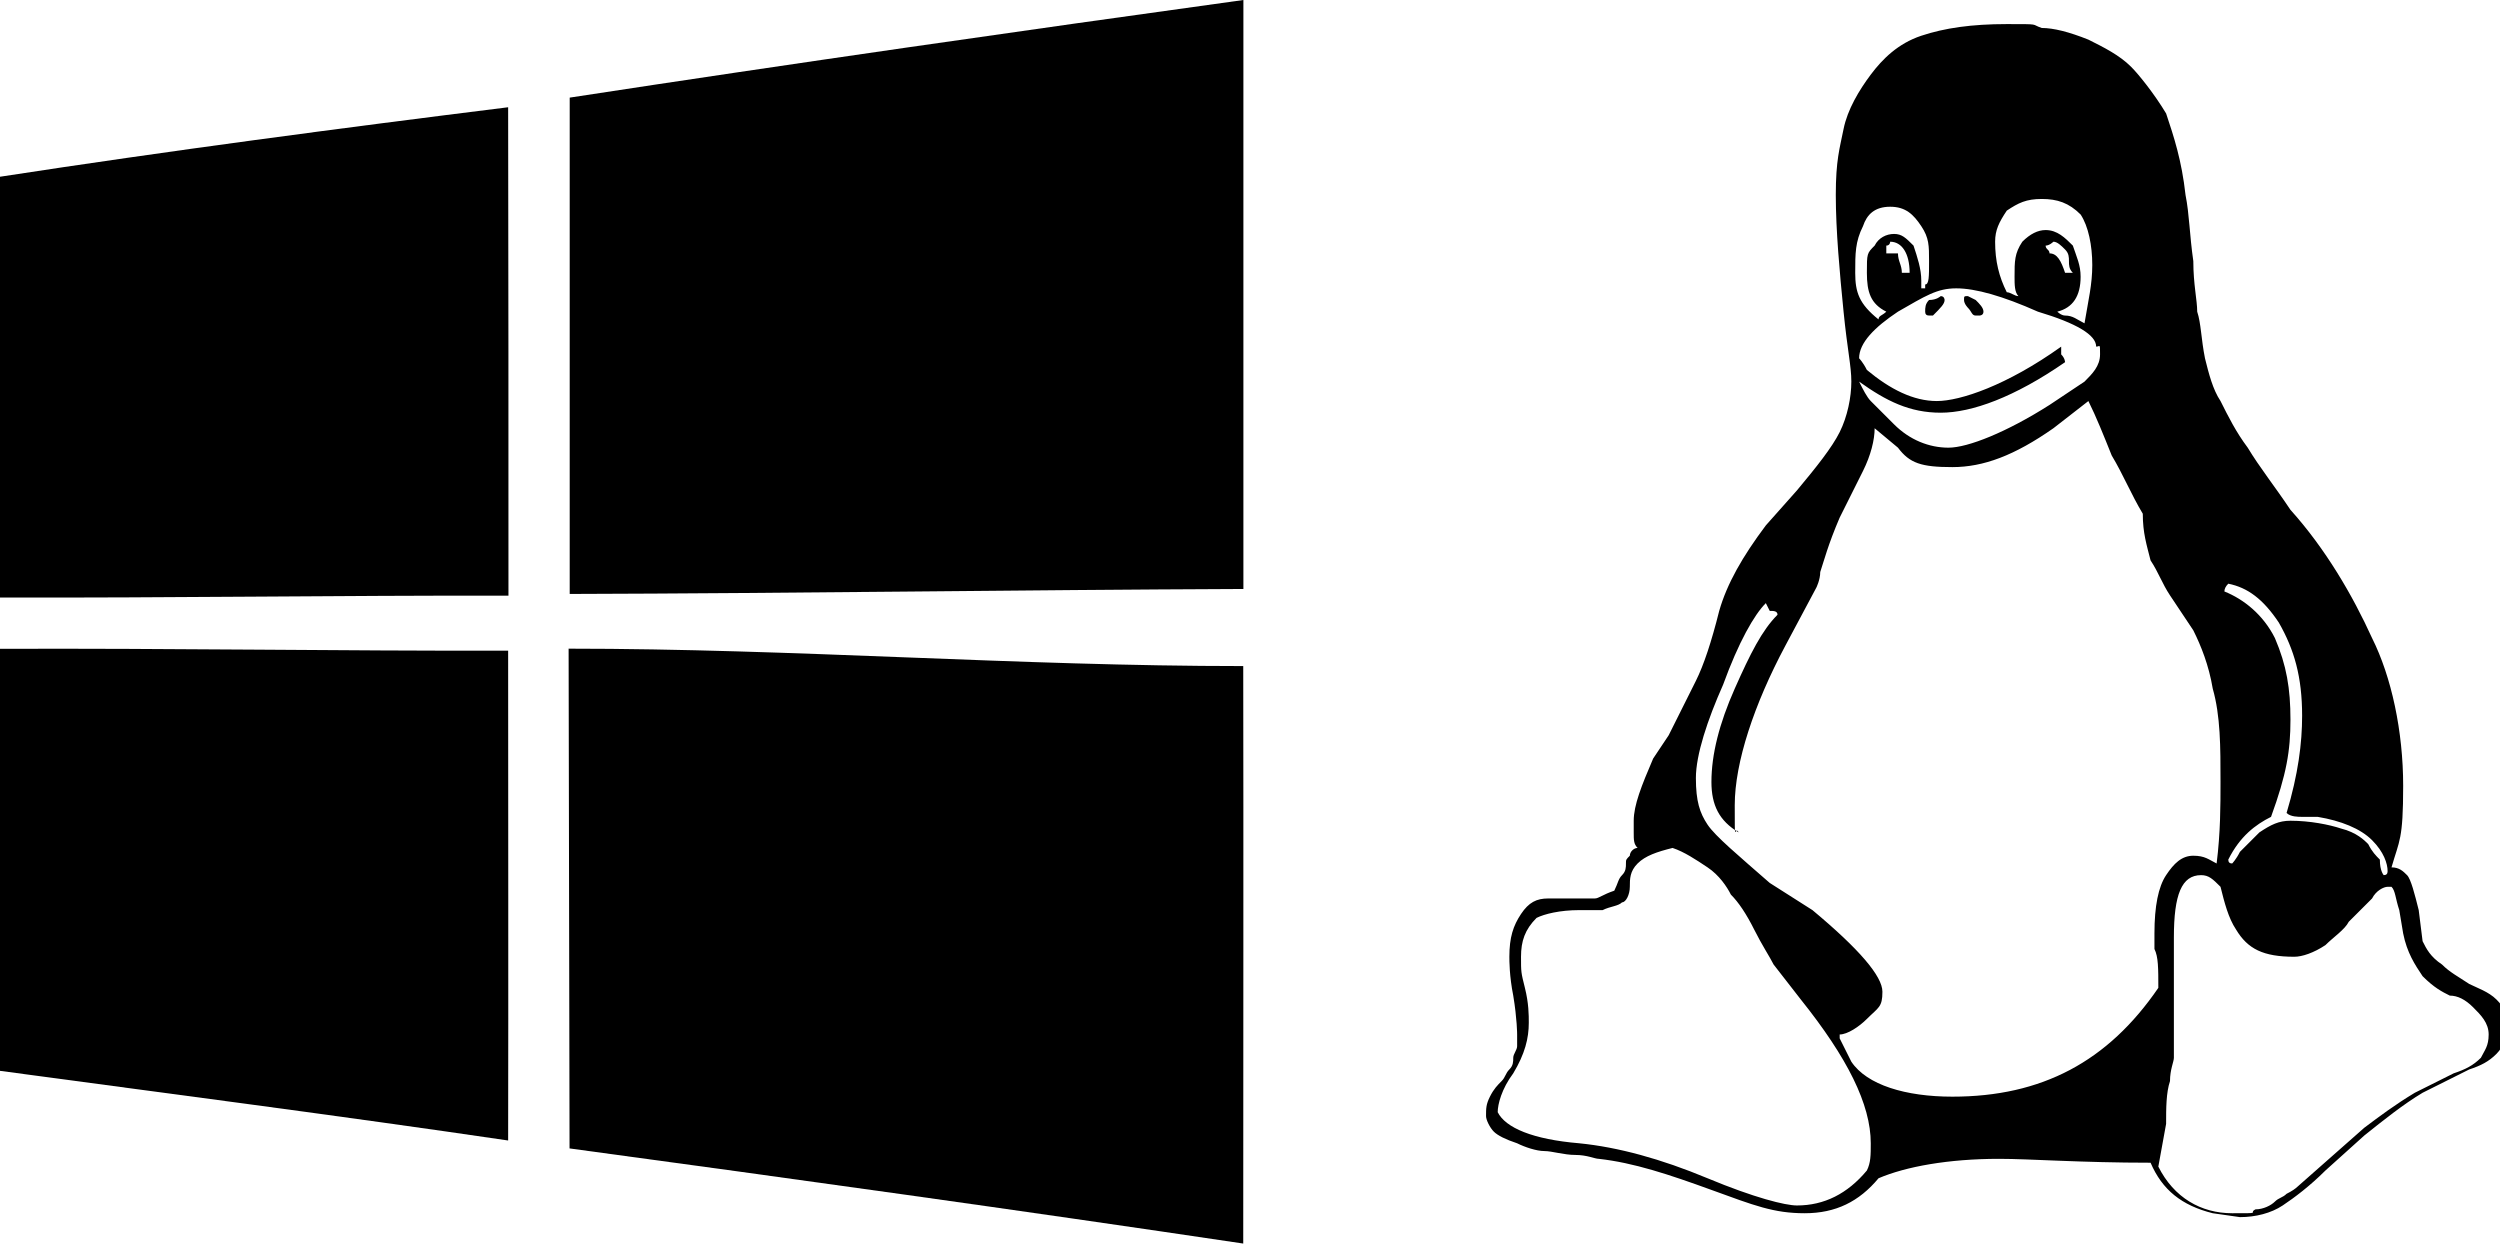 <?xml version="1.0" encoding="UTF-8"?>
<svg id="Layer_1" xmlns="http://www.w3.org/2000/svg" version="1.1" xmlns:xlink="http://www.w3.org/1999/xlink" viewBox="0 0 1608.3 800">
  <!-- Generator: Adobe Illustrator 29.2.1, SVG Export Plug-In . SVG Version: 2.1.0 Build 116)  -->
  <defs>
    <style>
      .st0 {
        fill-rule: evenodd;
      }
    </style>
  </defs>
  <g id="Page-1">
    <g id="Dribbble-Light-Preview">
      <g id="icons">
        <path id="windows-_x5B__x23_174_x5D_" class="st0" d="M365.8,417.4c.2,80,.4,215.8.6,321.4,144.6,19.6,289.1,39.7,433.4,61.2,0-126.1.2-251.5,0-371.5-144.7,0-289.3-11.2-434.1-11.2M0,417.4v271.5c109,14.7,218.1,28.8,326.9,44.8.2-105,0-210.1,0-315.1-109,.2-217.9-1.6-326.8-1.2M0,113.7v270.7c109,.3,218.1-1.4,327.1-1.2,0-104.8,0-209.4-.2-314.2C217.8,82.6,108.7,97,0,113.7M800,378.9c-144.5.6-289,2.8-433.5,3.2,0-106.5,0-212.9,0-319.3C510.8,40.7,655.4,20,799.9,0c0,126.3,0,252.5,0,378.9"/>
      </g>
    </g>
  </g>
  <path d="M1276,200.5c0,2.5-2.5,2.5-2.5,2.5h-2.5c-2.5,0-2.5-2.5-5-5,0,0-2.5-2.5-2.5-5s0-2.5,2.5-2.5l5,2.5c2.5,2.5,5,5,5,7.5M1228.5,175.5c0-12.5-5-20-12.5-20,0,0,0,2.5-2.5,2.5v5h7.5c0,5,2.5,7.5,2.5,12.5h5M1318.5,163c5,0,7.5,5,10,12.5h5c-2.5-2.5-2.5-5-2.5-7.5s0-5-2.5-7.5c-2.5-2.5-5-5-7.5-5,0,0-2.5,2.5-5,2.5,0,2.5,2.5,2.5,2.5,5M1241,203q-2.5,0-2.5-2.5c0-2.5,0-5,2.5-7.5,5,0,7.5-2.5,7.5-2.5,2.5,0,2.5,2.5,2.5,2.5,0,2.5-2.5,5-7.5,10h-2.5M1213.5,200.5c-10-5-12.5-12.5-12.5-25s0-12.5,5-17.5c2.5-5,7.5-7.5,12.5-7.5s7.5,2.5,12.5,7.5c2.5,7.5,5,15,5,22.5v5h2.5v-2.5c2.5,0,2.5-5,2.5-15s0-15-5-22.5-10-12.5-20-12.5-15,5-17.5,12.5c-5,10-5,17.5-5,30s2.5,20,15,30c0-2.5,2.5-2.5,5-5M1533.5,563q2.5,0,2.5-2.5c0-5-2.5-12.5-10-20s-20-12.5-35-15h-10c-2.5,0-7.5,0-10-2.5,7.5-25,10-45,10-62.5,0-25-5-42.5-15-60-10-15-20-22.5-32.5-25q-2.5,2.5-2.5,5c12.5,5,25,15,32.5,30,7.5,17.5,10,32.5,10,52.5s-2.5,35-12.5,62.5c-10,5-20,12.5-27.5,27.5q0,2.5,2.5,2.5s2.5-2.5,5-7.5l12.5-12.5c7.5-5,12.5-7.5,20-7.5,12.5,0,25,2.5,32.5,5,10,2.5,15,7.5,17.5,10,2.5,5,5,7.5,7.5,10,0,7.5,2.5,10,2.5,10M1298.5,190.5c-2.5-2.5-2.5-7.5-2.5-12.5,0-10,0-15,5-22.5,5-5,10-7.5,15-7.5,7.5,0,12.5,5,17.5,10,2.5,7.5,5,12.5,5,20,0,12.5-5,20-15,22.5,0,0,2.5,2.5,5,2.5,5,0,7.5,2.5,12.5,5,2.5-15,5-25,5-37.5s-2.5-25-7.5-32.5c-7.5-7.5-15-10-25-10s-15,2.5-22.5,7.5c-5,7.5-7.5,12.5-7.5,20,0,12.5,2.5,22.5,7.5,32.5,2.5,0,5,2.5,7.5,2.5M1328.5,233c-32.5,22.5-60,32.5-80,32.5s-35-7.5-52.5-20c2.5,5,5,10,7.5,12.5l15,15c10,10,22.5,15,35,15s37.5-10,65-27.5l22.5-15c5-5,10-10,10-17.5s0-5-2.5-5c0-7.5-12.5-15-37.5-22.5-22.5-10-40-15-52.5-15s-20,5-37.5,15c-15,10-25,20-25,30,0,0,2.5,2.5,5,7.5,15,12.5,30,20,45,20s45-10,80-35v5c2.5,2.5,2.5,5,2.5,5M1388.5,750.5c10,20,27.5,30,47.5,30s10,0,15-2.5c5,0,10-2.5,12.5-5s5-2.5,7.5-5q5-2.5,7.5-5l42.5-37.5c10-7.5,20-15,32.5-22.5l25-12.5c7.5-2.5,12.5-5,17.5-10,2.5-5,5-7.5,5-15s-5-12.5-10-17.5c-5-5-10-7.5-15-7.5-5-2.5-10-5-17.5-12.5-5-7.5-10-15-12.5-27.5l-2.5-15c-2.5-7.5-2.5-12.5-5-15h-2.5c-2.5,0-7.5,2.5-10,7.5l-15,15c-2.5,5-10,10-15,15-7.5,5-15,7.5-20,7.5-20,0-30-5-37.5-17.5-5-7.5-7.5-17.5-10-27.5-5-5-7.5-7.5-12.5-7.5-12.5,0-17.5,12.5-17.5,40v77.5c0,2.5-2.5,7.5-2.5,15-2.5,7.5-2.5,17.5-2.5,27.5l-5,27.5M1016,735.5c25,2.5,52.5,10,82.5,22.5,30,12.5,50,17.5,57.5,17.5,17.5,0,32.5-7.5,45-22.5,2.5-5,2.5-10,2.5-17.5,0-25-15-55-45-92.5l-17.5-22.5c-2.5-5-7.5-12.5-12.5-22.5s-10-17.5-15-22.5c-2.5-5-7.5-12.5-15-17.5s-15-10-22.5-12.5c-10,2.5-17.5,5-22.5,10s-5,10-5,15-2.5,10-5,10c-2.5,2.5-7.5,2.5-12.5,5h-15c-12.5,0-22.5,2.5-27.5,5-7.5,7.5-10,15-10,25s0,10,2.5,20,2.5,17.5,2.5,22.5c0,10-2.5,20-10,32.5-7.5,10-10,20-10,25,5,10,22.5,17.5,52.5,20M1101,503c0-17.5,5-37.5,15-60,10-22.5,17.5-37.5,27.5-47.5,0-2.5-2.5-2.5-5-2.5l-2.5-5c-7.5,7.5-17.5,25-27.5,52.5-10,22.5-17.5,45-17.5,60s2.5,22.5,7.5,30c5,7.5,20,20,40,37.5l27.5,17.5c30,25,45,42.5,45,52.5s-2.5,10-10,17.5c-5,5-12.5,10-17.5,10v2.5l7.5,15c10,15,35,22.5,65,22.5,57.5,0,100-22.5,132.5-70,0-12.5,0-20-2.5-25v-10c0-17.5,2.5-30,7.5-37.5,5-7.5,10-12.5,17.5-12.5s10,2.5,15,5c2.5-20,2.5-37.5,2.5-52.5,0-22.5,0-42.5-5-60-2.5-15-7.5-27.5-12.5-37.5l-15-22.5c-5-7.5-7.5-15-12.5-22.5-2.5-10-5-17.5-5-30-7.5-12.5-12.5-25-20-37.5-5-12.5-10-25-15-35l-22.5,17.5c-25,17.5-45,25-65,25s-27.5-2.5-35-12.5l-15-12.5c0,7.5-2.5,17.5-7.5,27.5l-15,30c-7.5,17.5-10,27.5-12.5,35,0,5-2.5,10-2.5,10l-20,37.5c-20,37.5-32.5,75-32.5,102.5s0,12.5,2.5,17.5c-12.5-7.5-17.5-17.5-17.5-32.5M1286,745.5c-32.5,0-60,5-77.5,12.5-12.5,15-27.5,22.5-47.5,22.5s-32.5-5-60-15c-27.5-10-50-17.5-72.5-20-2.5,0-7.5-2.5-15-2.5s-15-2.5-20-2.5-12.5-2.5-17.5-5c-7.5-2.5-12.5-5-15-7.5-2.5-2.5-5-7.5-5-10,0-5,0-7.5,2.5-12.5s5-7.5,7.5-10,2.5-5,5-7.5c2.5-2.5,2.5-5,2.5-7.5s2.5-5,2.5-7.5v-7.5s0-10-2.5-25c-2.5-12.5-2.5-22.5-2.5-25,0-12.5,2.5-20,7.5-27.5,5-7.5,10-10,17.5-10h30c2.5,0,5-2.5,12.5-5,2.5-5,2.5-7.5,5-10s2.5-5,2.5-7.5,0-2.5,2.5-5c0-2.5,2.5-5,5-5-2.5-2.5-2.5-5-2.5-10v-7.5c0-10,5-22.5,12.5-40l10-15,17.5-35c5-10,10-25,15-45,5-17.5,15-35,30-55l20-22.5c12.5-15,22.5-27.5,27.5-37.5,5-10,7.5-22.5,7.5-32.5s-2.5-20-5-45-5-52.5-5-75,2.5-30,5-42.5,10-25,17.5-35c7.5-10,17.5-20,32.5-25,15-5,32.5-7.5,55-7.5s15,0,22.5,2.5c7.5,0,17.5,2.5,30,7.5,10,5,20,10,27.5,17.5,5,5,15,17.5,22.5,30,5,15,10,30,12.5,52.5,2.5,12.5,2.5,25,5,42.5,0,15,2.5,25,2.5,32.5,2.5,7.5,2.5,17.5,5,30,2.5,10,5,20,10,27.5,5,10,10,20,17.5,30,7.5,12.5,17.5,25,27.5,40,22.5,25,40,55,52.5,82.5,12.5,25,20,60,20,95s-2.5,35-7.5,52.5c5,0,7.5,2.5,10,5s5,12.5,7.5,22.5l2.5,20c2.5,5,5,10,12.5,15,5,5,10,7.5,17.5,12.5,5,2.5,12.5,5,17.5,10,5,5,7.5,10,7.5,15,0,7.5-2.5,15-7.5,20s-10,7.5-17.5,10l-30,15c-12.5,7.5-25,17.5-37.5,27.5l-25,22.5c-10,10-20,17.5-27.5,22.5-7.5,5-17.5,7.5-27.5,7.5l-17.5-2.5c-20-5-32.5-15-40-32.5-45,0-77.5-2.5-97.5-2.5"/>
</svg>